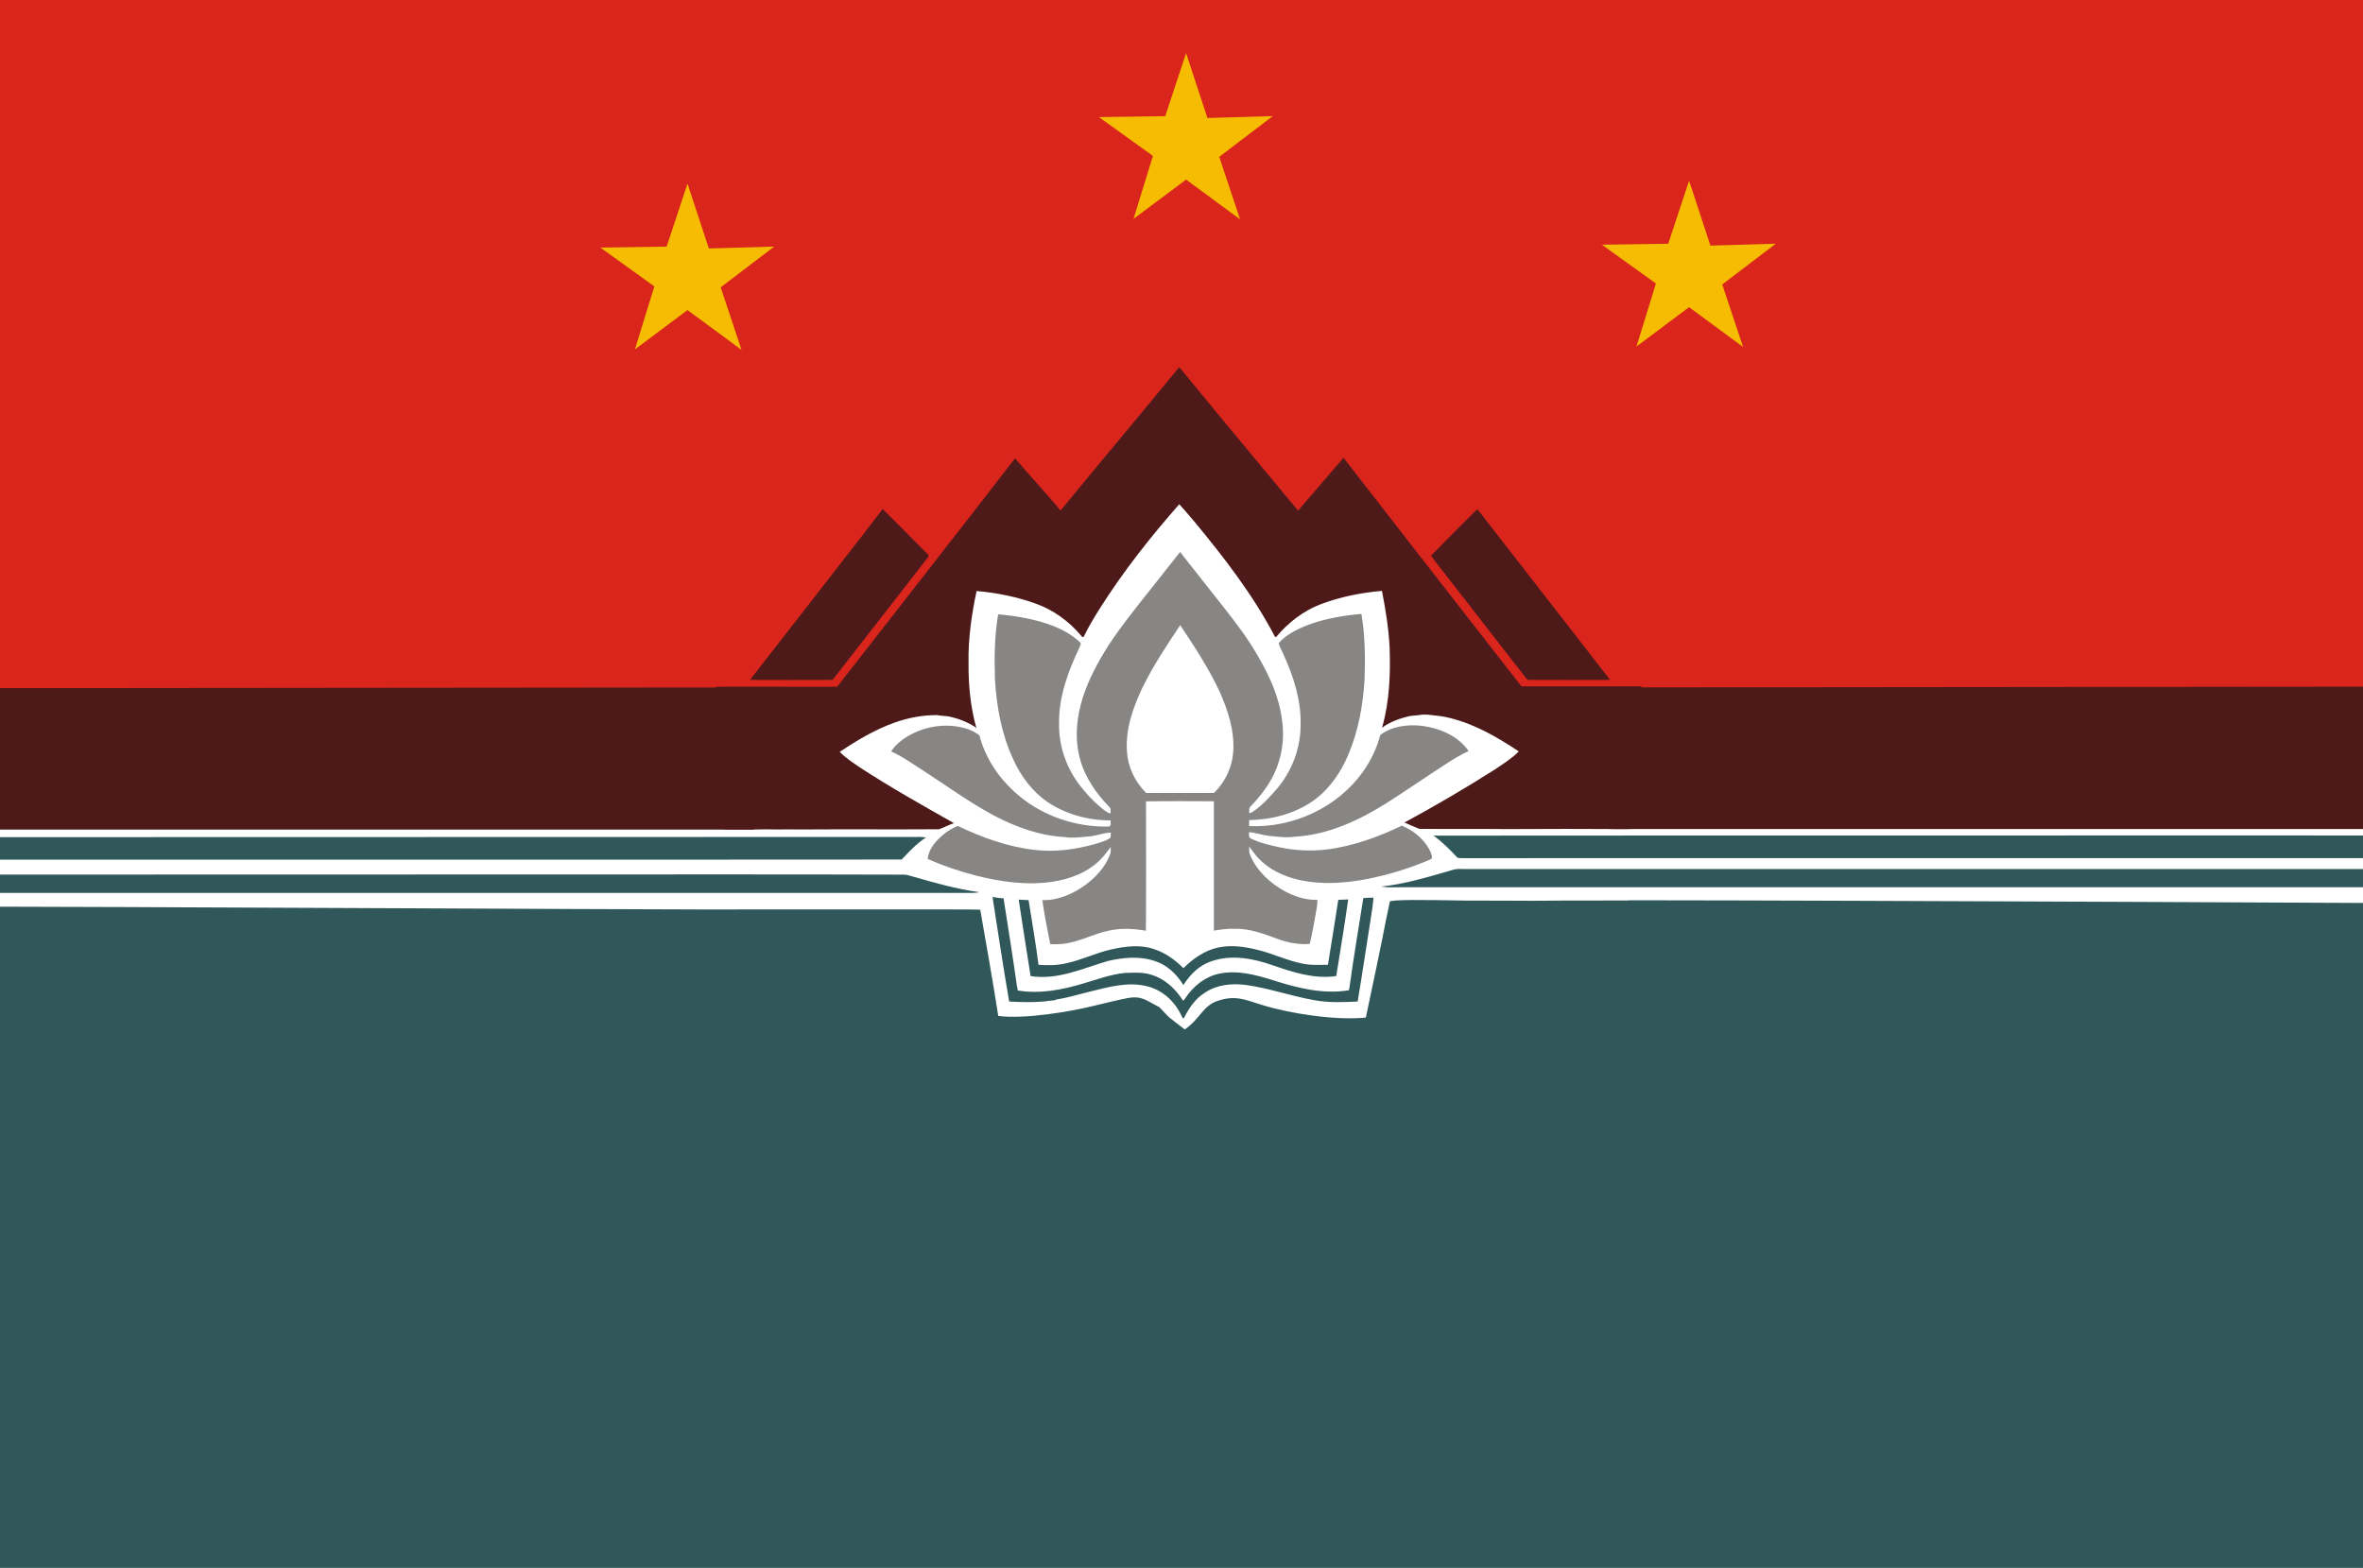 <svg height="2840" viewBox="0 0 6049.9 4014.4" width="4280" xmlns="http://www.w3.org/2000/svg"><rect x="0" y="0" width="6049.9" height="4014.4" fill="#333333" stroke="none"/><path d="m-727.5-371.1-350.8 4982.6 8521.4-295.6-41.2-6179z" fill="#fff"/><path d="m-374.6-106v1901.2h6827.4v-2056.7z" fill="#da251c"/><path d="m2096.7 1937.7 397.6-512.4 512.4-191.4 574.2 250.3 385.8 403.4 41.2 179.6-1961.3-20.6z" fill="#fff"/><path d="m1922.8 1760.1 7.7 364h-1973.1l7.7-362.1z" fill="#4d1a19"/><path d="m6070.5 1758.1 7.7 364.5h-1957.4l7.7-362.5z" fill="#4d1a19"/><path d="m-25.8 2321.4c175.9-.3 1649.7 7.2 1825.3 7.2 13.7.3 696.5-1 710.2.5 12.8 73.3 34.8 198.2 46.1 272.1 66.8 8.7 183.8-10.6 249-26.9 23.8-5.7 58.1-14.3 82.2-18.8 36.4-6.9 47.5 6.3 81.4 23.3 31.7 33.7 17.9 20.3 64.9 57 39.7-27.6 46.6-61.1 84.5-73.3 44.4-14.9 68.9-3.4 112.4 10.3 73.3 22.7 190.4 40.5 266.7 32.5 5.4-24.4 47.9-226.7 51.8-251.1 1.5-6 8.6-39.6 9.5-45.5 1.5-6 92.7-4.7 193.6-2.9 109.9 0 100.3.5 162.4.5 224.2 0-93.4-.6 128.6-.6 268.7 0 8.7-.9 198.4-.6 403.8 0 2207.8 8.3 2057.2 8.3 63.6 573.3-96.6 1644.9-237.7 1698.5-193.5 74.5-2743.9 6.1-3121.1 6.1-396.1 0-2342.5 16.1-2959 16.1 0-359.3-6.6-1423.6-6.6-1712.7z" fill="#30585a" stroke-width="5.771"/><g fill="#30585a" transform="matrix(5.771 0 0 5.771 1582.52 486.176)"><g stroke-width="1.085"><path d="m37.7 287.1h94.6c1.4-.1 2.9 0 4.3.2-4.2 2.7-7.5 6.3-10.8 9.8-28.3.1-496.3 0-524.7.1-1.1-3.4-2.2-10 1.8-10z"/><path d="m361.7 286.5c33-.1 637.6-.1 670.6 0-1 3.3 60.6 6.7 59.4 9.9-27.3.2-688.8 0-716.1.1-1-.1-2.1.1-3.2-.2-3.3-3.5-6.7-7-10.8-9.9z"/><path d="m43.7 303.7c27.7 0 55.5 0 83.1.1 1.3 0 2.6.5 3.8.8 9.7 2.8 19.5 5.6 29.7 7-1 .2-2.1.3-3.1.3h-520.3c-1.1-2.7-3.3-8.1 0-8.1z"/><path d="m370.6 301.6c1.2-.4 2.5-.3 3.8-.3 27.1.1 650-.1 677.2.1-1 2.7-4.5 5.3-5.6 8h-697.8c-3.2 0-6.5.2-9.7-.3 11.1-1.2 21.6-4.5 32.1-7.5z"/></g><path d="m166.1 313.7c.8.1 1.6.3 2.5.4.8.1 1.6.2 2.4.2 2 12.9 4.1 25.8 5.9 38.7.2.8.3 1.4.4 2.2 9.6 1.6 19.4-.2 28.7-3 6.3-1.8 12.5-4.2 19-4.8 3.9-.1 7.8-.4 11.5.8 5.6 1.6 10.4 5.8 13.8 11 .3.9 1 .1 1.2-.4 3.6-5.5 8.9-9.7 14.9-11 8.1-1.8 16.3.4 24 2.8 10.9 3.5 22.4 6.4 33.8 4.5.2-.8.3-1.5.4-2.2 1.8-13 4-25.9 6-38.7 1.5-.1 3-.2 4.5-.2-.2 3.6-.9 7-1.4 10.6-1.9 11.8-3.6 23.7-5.6 35.5-6.4.3-12.9.6-19.2-.6-10.3-1.8-20.3-5.4-30.7-6.8-6.1-.7-12.6-.1-17.9 3.5-4.1 2.5-7 6.7-9.3 11.3-.7.3-.8-.9-1.2-1.4-3.1-6.5-8.8-11.3-15.2-12.8-8.5-2.1-17.1.4-25.3 2.4-5 1.2-10 2.8-15 3.5l-.4.3c-1.7.1-3.4.4-5.1.6-5.1.4-10.2.3-15.3 0-2.7-15.6-5-31.1-7.4-46.5zm0 0" stroke-width="1.148"/><path d="m177.7 314.9c1.5.1 2.9.1 4.4.2 1.5 9.6 3.2 19.1 4.4 28.7 4.1.3 8.3.3 12.4-.7 6.7-1.4 13.1-4.6 19.8-6.1 6.3-1.4 13-2.3 19.2-.1 4.9 1.6 9.2 4.7 12.9 8.4 4.4-4.4 9.7-8 15.6-9.2 5.8-1.2 11.7-.3 17.4 1.1 6.6 1.6 12.9 4.7 19.5 6 3.8.9 7.7.6 11.6.6 1.6-9.6 3.1-19.2 4.6-28.8 1.5-.1 2.9-.1 4.4-.2-1.6 11.4-3.5 22.7-5.3 34-9.6 1.4-19.1-1.6-28.2-4.8-8.6-3-18-4.8-26.8-1.9-5.3 1.6-9.7 5.7-12.8 10.7-3.1-5-7.5-9.1-12.8-10.7-6.8-2.3-14-1.5-20.7 0-11.2 3.3-22.4 8.6-34.3 6.7-1.8-11.4-3.6-22.7-5.3-34zm0 0" stroke-width="1.148"/></g><path d="m2925.5 1759.3c27.2-55.8 61.5-107.6 95.8-159.1 36.2 54.9 72.7 109.8 100.5 169.4 21.5 48.3 39.3 101.1 35.2 154.7-2.5 39.6-20.6 77.7-49 105.4-58 0-116.1 0-174.1 0-28.4-27.7-46.5-65.8-49-105.7-3.4-57.4 16.2-113.5 40.5-164.7zm0 0" fill="#fff" stroke-width="6.039"/><path d="m2937.7 1519.1c28.1-35.2 55.9-70.5 83.6-105.8 38.7 49.3 77.7 98.3 116.4 147.6 29.7 37.7 58.4 76.1 82.4 117.9 29.6 50.8 54.9 105.4 62.1 164.4 7.8 51.2-1.6 104.8-26.2 150-14.3 26.2-33.1 49.6-53.7 71.1-5.6 4.4-3.4 11.9-3.8 18.1 3.8-1.3 7.5-2.5 10.6-5 22.5-15.6 41.2-35.9 59-56.4 39.3-45.5 62.1-105.4 61.8-165.6 1.6-63.3-18.7-125.1-44.9-182.2-3.8-9.1-9.4-17.1-11.2-26.8 20-22.2 48.1-35.9 75.5-46.5 43.7-16.2 90.2-24 136.3-28.1 9.4 55.5 10 112 8.1 168.1-4.1 65.2-15.6 130.7-41.2 191.2-19.3 46.5-49 89.8-90.2 119.1-47.7 33.4-106.4 48.7-164.4 49.6 0 5 .3 10 .3 15.3 111.7 5 224.9-46.8 290.5-137.9 20.6-28.7 36.2-61.1 45.2-95.4 30.3-22.8 70.2-27.5 106.7-23.4 45.6 5.9 92.7 25.9 119.5 64.6-21.5 9.4-40.9 22.2-60.5 34.6-50.2 32.4-99.5 66.8-150.1 98.9-71.1 44.6-150.4 81.4-235.3 85.8-21.8 3.4-44-.3-66.1-2.2-17.1-2.2-33.4-8.4-50.5-9.3.9 5.6-1.6 14 5.6 16.5 23.1 11.2 48.1 16.8 73 22.2 47.4 10 96.7 10.9 144.4 1.9 58.7-10.6 114.8-31.5 168.5-57.4 31.8 13.1 60.9 37.7 74.6 69.8 1.3 5 5.6 14-1.2 16.5-51.8 22.5-106.1 39-161.3 50.2-57.4 10.9-117.3 15.3-174.7 2.5-39-8.7-77.1-26.2-104.5-55.5-9-9-15.6-20-23.7-29.6-.3 7.8-.6 15.9 3.1 23.1 17.2 39.9 50.9 70.5 88.3 91.1 25.6 13.4 54 23.1 83.3 21.8 0 7.8-.6 15.3-2.2 23.1-5.6 29.9-10 60.2-17.5 89.8-25.9 1.9-52.1-2.2-76.7-10.9-37.1-13.1-74.9-29-115.1-27.8-18.1-.9-35.9 1.9-53.6 4.7 0-110.4 0-220.8 0-331.3-58.1-.3-115.8-.6-173.8.3 0 110.4.6 220.8-.3 331.3-30.9-5.6-62.7-7.2-93.3-.6-37.4 7.2-71.5 26.2-109.2 32.8-14.1 2.5-28.4 2.5-42.4 1.9-7.5-37.4-15-74.8-20.3-112.6 40.6 1.3 79.6-16.2 111.7-39.9 26.2-19.6 49-44.6 61.1-75.2 3.1-6.5 2.2-13.7 2.5-20.9-8.1 9.7-15 20.6-24 29.6-32.8 34.9-79.9 52.7-126.4 59.6-65.5 9.4-132 0-195.6-16.2-41.8-10.9-83-24.7-122.6-42.4 1.9-24.9 20-45.2 38-60.8 11.6-10 24.7-18.1 39-23.7 62.1 29.9 127.9 53.6 196.9 61.4 52.7 6.2 105.8-1.3 156.6-15.6 11.8-3.8 23.7-7.2 34.6-13.4 5-3.4 2.5-10.3 3.8-15.3-18.1.3-35 7.5-52.7 9.4-22.2 1.9-44.6 5.6-66.8 1.9-63-3.4-123.6-25.6-179.1-54.6-63.3-33.7-121.1-76.1-181.3-115.1-27.2-17.1-53.1-36.5-82.7-49.3 13.4-21.5 35.6-36.2 57.7-47.1 42.7-20.3 93.3-25.3 138.2-10.3 10.9 3.4 20.6 9.4 30 15.9 14.3 55.2 46.2 104.8 88 143.2 65.2 60.8 156 93.2 244.9 90.4 5.3-3.4 2.5-10.6 3.1-15.6-57.4 0-115.1-15.6-162.9-48-38.1-26.8-66.8-65.2-86.1-107.6-30-64-42.7-134.1-47.1-204-1.9-56.1-1.2-112.6 8.1-168.1 47.7 4.1 95.5 12.5 140.4 29.6 25 9.7 49 23.1 68.6 41.5 5 3.1.9 8.7-.3 12.8-29.3 61.4-54 127.6-52.7 196.5-.9 55.2 17.8 110.4 50.9 154.7 16.2 20.9 34 40.9 54.3 58 8.1 6.6 16.2 14 26.5 17.1-.3-5.9 1.9-13.7-3.8-17.8-34-34.9-62.7-76.7-74.9-124.5-13.7-51.8-7.8-106.7 8.4-156.9 15.3-46.8 39-90.1 65.2-131.6 30.9-47.4 65.5-89.8 99.5-133.2zm-12.2 240.2c-24.3 51.2-44.3 107.3-40.2 165 2.5 39.9 20.6 77.7 49 105.8h174.1c28.4-27.8 46.5-65.8 49-105.4 3.8-53.6-13.7-106.3-35.2-154.7-27.8-59.6-64.3-114.5-100.5-169.4-34.3 51.1-68.6 102.9-96.1 158.8zm0 0" fill="#878684" stroke-width="6.039"/><g fill="#4d1a19"><path d="m2715 1307.4c101.1-122.9 203.4-244.6 304.2-367.5 100.8 123.2 304.2 367.5 304.2 367.5l116.4-135.3s309.5 398.6 455.5 585.3c101.4-.3 205.1.4 306.5-.2 5.3 89.7-70.2 45.6-34.7 24.4-22.5-55.1 38.4 58.6 36.6 56.9-36.5-42.1.3-40.6-10.6-61.7 2.5 2.5 6.1 8.8 8.3 11.9-18.7-19.5 0-24.1-9.3-4.2-27-41.9-8-14.4-4-5.4 21.8 50.7-31.8-31.5-17.5 21.7-20.5 1.5 7-33.5 9.5-22 2.2 3.7 2.8-15.9 3.5-11.5 4.7 14 1.3-14.2 5.7-.2 1.9 11.2-.1-14.1 2.7-2.9 3.8 30.2 4.3-2.7 10.2-6.7 10.9 115.1 5.6 242.4-17.1 355.7-.3 2.2-.9 6.8-1.3 9-6.6 0-13.4.3-20 .6-102-.6-203.7-.6-305.7 0-74.9-.9-149.4.3-224.3-.6-12.8-5-25.3-10.9-38-16.2 78.6-42.6 155.7-87.7 231.2-135.7 21.2-14.3 43.4-28 61.5-46.4-54.6-36.1-112.3-70-176.6-85.6-18.4-5-37.4-6.2-55.9-8.4-5.3-.3-10.9-.3-16.2 0-9.4 1.9-18.7 1.9-28.4 3.1-25.9 5.6-51.5 14.6-73 30.2 19.3-67.2 21.8-137.5 19.3-206.9-2.5-48.2-10.3-96.1-19.6-143.4-53.7 4.7-107 15.2-157.6 34.5-44.3 17.1-82.7 47-112.9 83.1-.9 0-2.5.3-3.1.3-55.9-107-130.1-202.9-206.9-295.6-12.5-14.9-25.3-29.6-38.4-44.2-73.6 83.7-143.2 171.8-202.8 266-14.7 23.3-29 47-41.2 71.9-.9 5-6.2.9-7.5-1.6-30.9-36.7-71.1-66-116.7-82.1-48.4-17.4-99.2-27.4-150.7-32-12.8 60.4-21.8 122.3-20.6 184.2-.6 56.3 5 113.3 20.3 167.7-.9-.9-2.5-2.8-3.4-3.7-21.2-13.7-44.9-22.4-69.6-27.4-9.4-1.2-19-1.2-28.1-3.1-37.1 0-74.3 6.8-109.5 19.6-49.9 17.7-95.5 45.4-139.5 74.4 15.6 16.5 35.3 28.6 53.7 41.4 77.4 50.4 158.2 95.8 238.7 141.3-13.1 4.4-25.3 10.9-38.1 15.6-118.3.9-236.8-.3-355.3.6-20.9-.3-41.5-.3-62.4 0-16.5-.6-33.4-.6-49.9 0-27.5-.6-54.6 0-82-.3-16.2-80.6-25-162.7-24.7-244.9-.3-43.9.7-75.9 2.9-119.5 21.9-8.1 67.3 92.8 17.4 51.4 6.2-36.9-12.9-37.7-13.8-52.2 5 .9 11.3-.5 16.3-.2 96.7 0 193.8.3 290.5.3 54.6-69.4 108.6-139.1 162.9-208.5 97.3-125.7 195.9-250.5 292.6-376.5 37.4 44.8 78.9 87.4 116.4 133.8z" stroke-width="6.031"/><path d="m2254.5 1310.4c2.2-1.6 3.8-8.1 6.9-5.6 37.7 37.1 74.9 75.2 112.3 112.9 1.9 2.2 5.9 5.6 2.8 8.4-82 104.8-162.9 210.2-244.9 314.7-70.5.3-141 .3-211.5 0 55.2-70.2 109.5-141 164.4-211.1 56.5-73.3 113.9-145.7 170-219.3zm0 0" stroke-width="6.039"/><path d="m3782.6 1303.6c113.3 146 226.5 291.6 339.8 437.3-68.6.3-137.3 0-205.9 0-5.6 1.3-8.8-4.4-11.9-7.8-72.1-93-144.5-186.2-216.8-278.8-7.8-10.6-16.8-20.3-23.7-31.8 34.6-35.5 114.5-116.3 118.6-118.8zm0 0" stroke-width="6.039"/></g><path d="m1760.2 470.1 54.6 166.1 167.3-4.8-137 104.3 53.3 160-138.2-101.8-134.6 100.6 49.7-161.2-138.2-99.4 169.7-2.4z" fill="#f5bc02"/><path d="m3036.7 136 54.6 166.1 167.3-4.8-137 104.3 53.3 160-138.2-101.8-134.6 100.6 49.7-161.2-138.2-99.4 169.7-2.4z" fill="#f5bc02"/><path d="m4324.5 462.7 54.6 166.1 167.3-4.8-137 104.3 53.3 160-138.2-101.8-134.6 100.6 49.7-161.2-138.2-99.4 169.7-2.4z" fill="#f5bc02"/></svg>